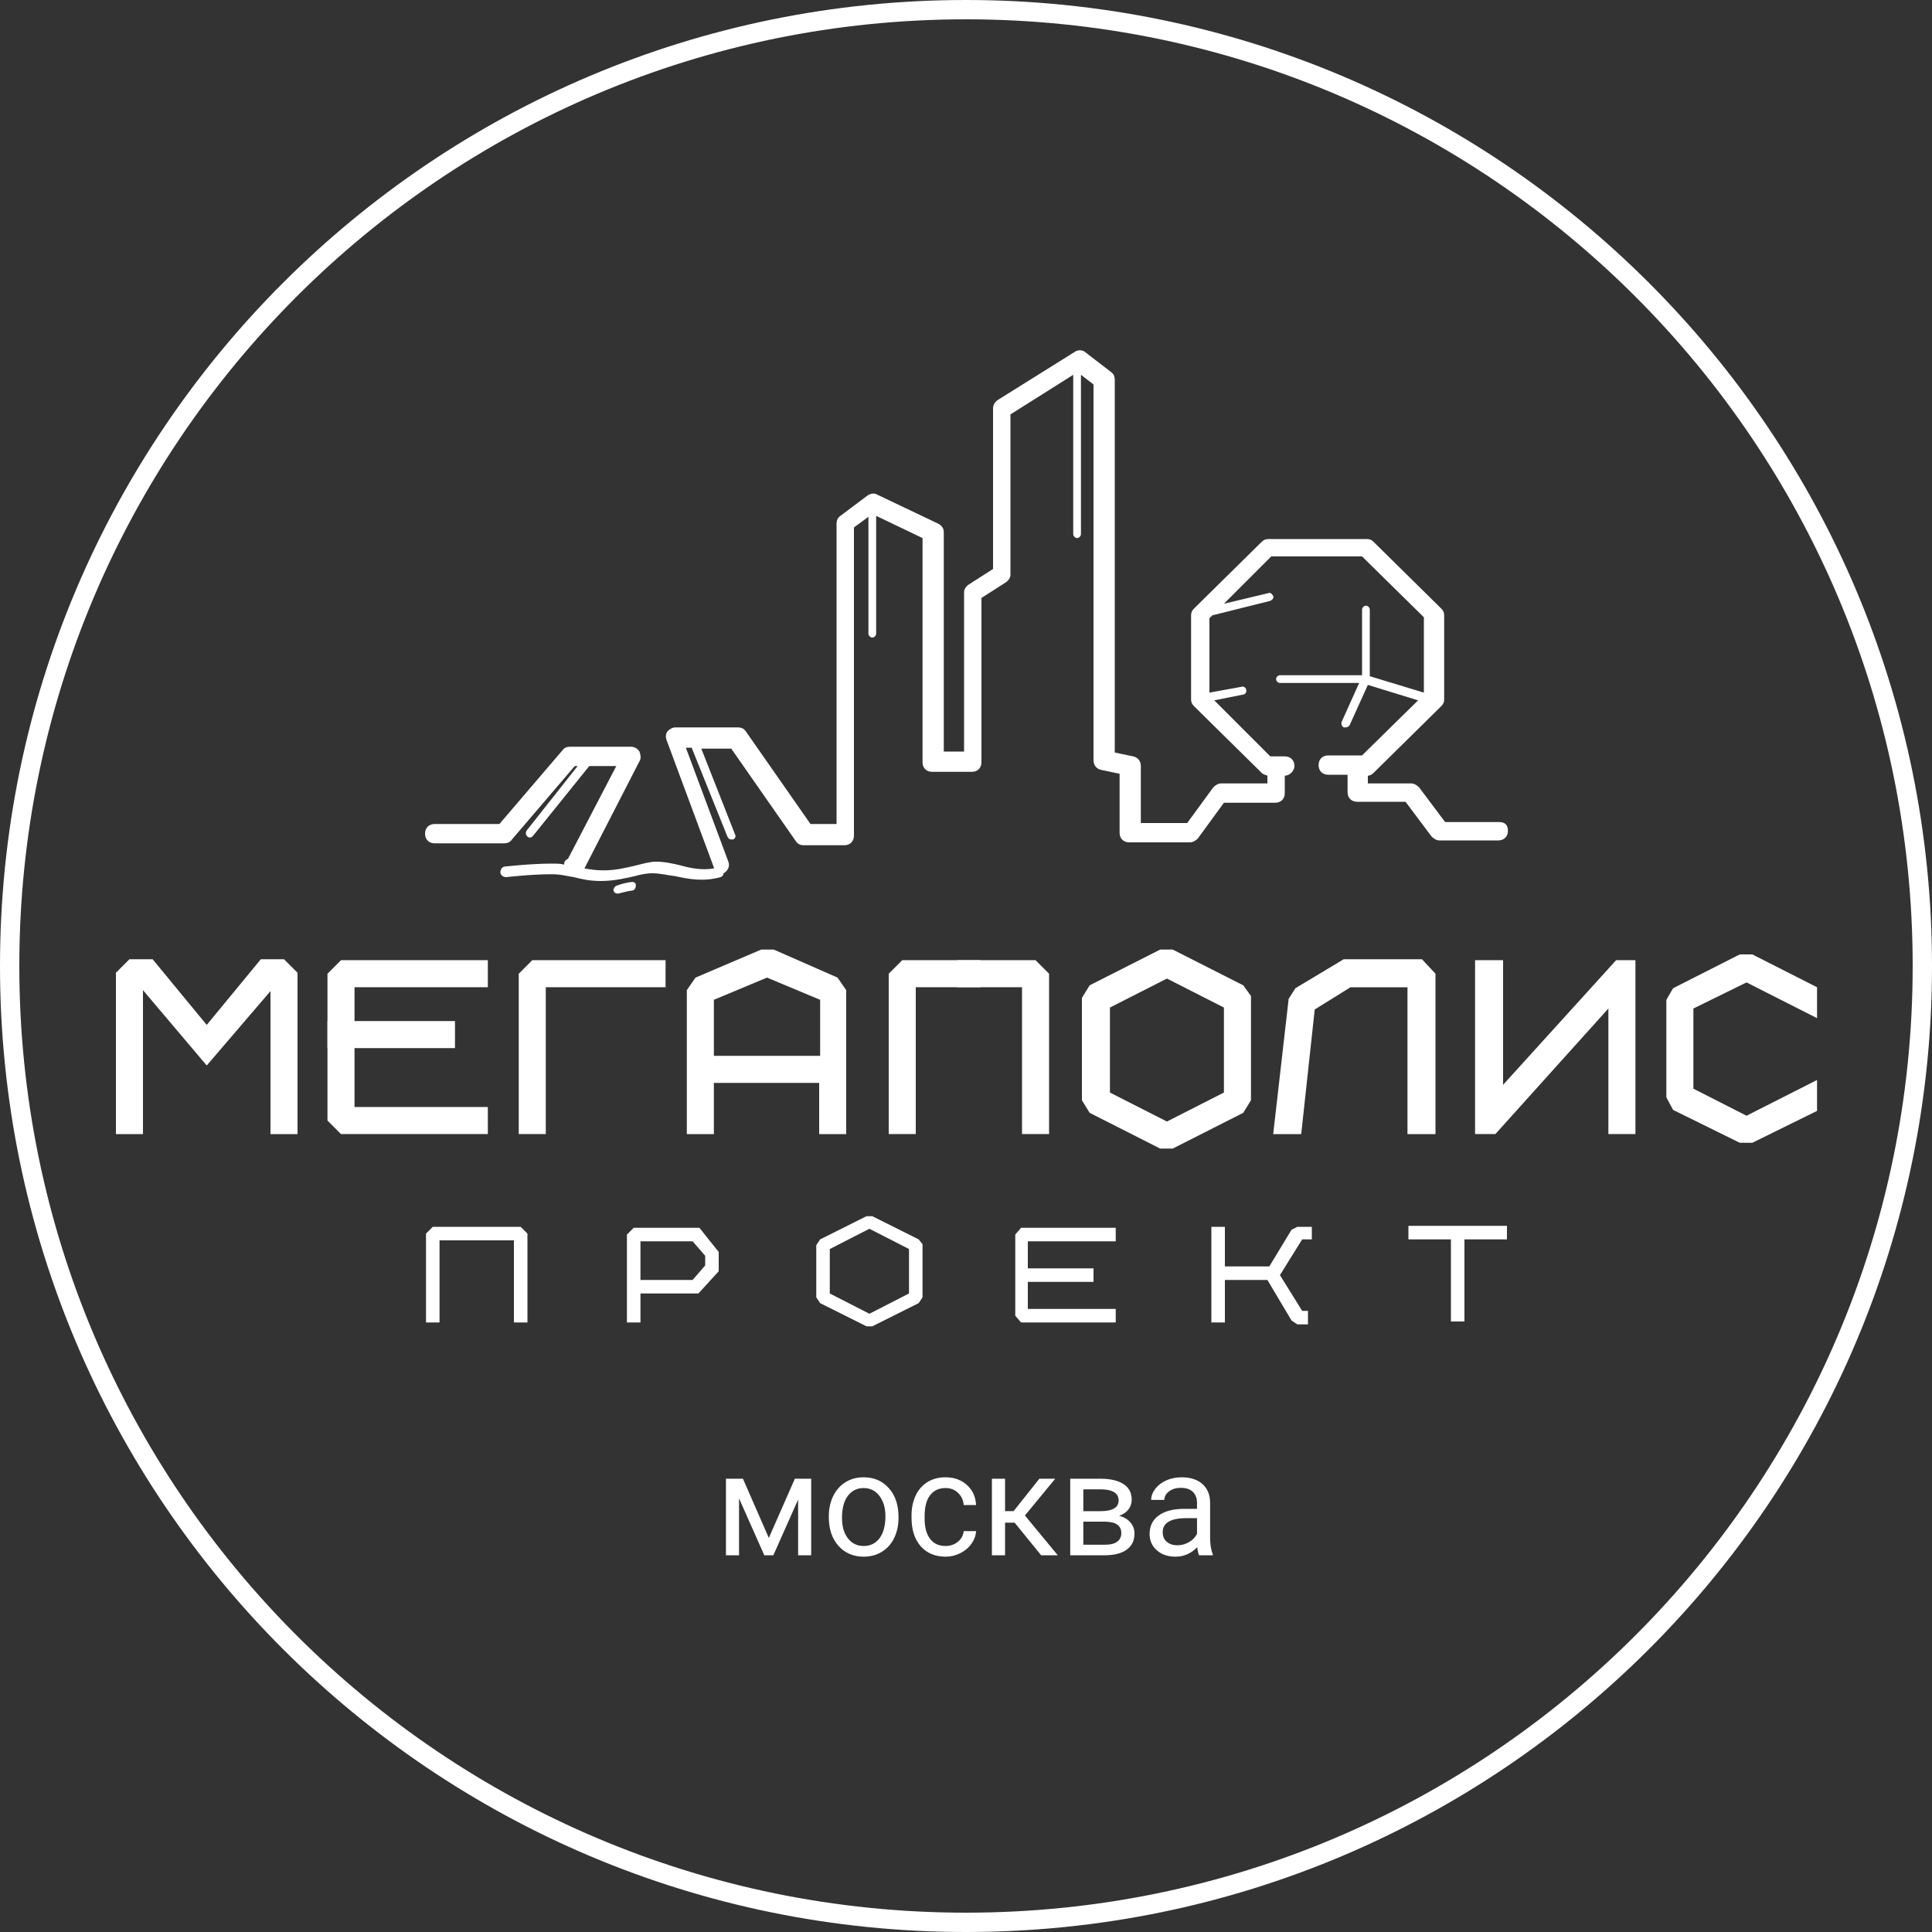 <svg width="200" height="200" viewBox="0 0 200 200" fill="none" xmlns="http://www.w3.org/2000/svg">
<rect x="0" y="0" width="200" height="200" fill="#333333" stroke="none"/>
<path d="M79.588 159.206L82.284 153.075H83.976V161H82.621V155.236L80.057 161H79.12L76.505 155.111V161H75.15V153.075H76.908L79.588 159.206ZM85.799 156.964C85.799 156.188 85.951 155.49 86.253 154.87C86.561 154.25 86.986 153.771 87.528 153.434C88.075 153.097 88.697 152.929 89.395 152.929C90.475 152.929 91.346 153.302 92.01 154.049C92.679 154.796 93.014 155.79 93.014 157.03V157.125C93.014 157.897 92.865 158.59 92.567 159.206C92.274 159.816 91.852 160.292 91.3 160.634C90.753 160.976 90.123 161.146 89.41 161.146C88.336 161.146 87.464 160.773 86.795 160.026C86.131 159.279 85.799 158.29 85.799 157.06V156.964ZM87.162 157.125C87.162 158.004 87.364 158.71 87.769 159.242C88.18 159.774 88.727 160.041 89.41 160.041C90.099 160.041 90.645 159.772 91.051 159.235C91.456 158.693 91.659 157.936 91.659 156.964C91.659 156.095 91.451 155.392 91.036 154.855C90.626 154.313 90.079 154.042 89.395 154.042C88.727 154.042 88.187 154.308 87.777 154.84C87.367 155.373 87.162 156.134 87.162 157.125ZM97.892 160.041C98.375 160.041 98.797 159.894 99.159 159.601C99.52 159.308 99.72 158.942 99.759 158.502H101.041C101.017 158.957 100.86 159.389 100.572 159.799C100.284 160.209 99.898 160.536 99.415 160.78C98.936 161.024 98.429 161.146 97.892 161.146C96.812 161.146 95.953 160.788 95.314 160.07C94.679 159.347 94.361 158.361 94.361 157.111V156.884C94.361 156.112 94.503 155.426 94.786 154.826C95.069 154.225 95.475 153.759 96.002 153.427C96.534 153.095 97.162 152.929 97.884 152.929C98.773 152.929 99.51 153.195 100.096 153.727C100.687 154.259 101.002 154.95 101.041 155.8H99.759C99.72 155.287 99.525 154.867 99.173 154.54C98.827 154.208 98.397 154.042 97.884 154.042C97.196 154.042 96.661 154.291 96.28 154.789C95.904 155.282 95.716 155.998 95.716 156.935V157.191C95.716 158.104 95.904 158.808 96.28 159.301C96.656 159.794 97.193 160.041 97.892 160.041ZM105.033 157.624H104.044V161H102.682V153.075H104.044V156.43H104.93L107.596 153.075H109.237L106.102 156.884L109.5 161H107.779L105.033 157.624ZM110.79 161V153.075H113.88C114.935 153.075 115.743 153.261 116.305 153.632C116.871 153.998 117.154 154.538 117.154 155.25C117.154 155.617 117.044 155.949 116.825 156.247C116.605 156.54 116.28 156.764 115.851 156.92C116.329 157.033 116.712 157.252 117 157.58C117.293 157.907 117.44 158.297 117.44 158.751C117.44 159.479 117.171 160.036 116.634 160.421C116.102 160.807 115.348 161 114.371 161H110.79ZM112.145 157.521V159.909H114.386C114.952 159.909 115.375 159.804 115.653 159.594C115.936 159.384 116.078 159.088 116.078 158.708C116.078 157.917 115.497 157.521 114.334 157.521H112.145ZM112.145 156.437H113.895C115.165 156.437 115.799 156.066 115.799 155.324C115.799 154.582 115.199 154.198 113.998 154.174H112.145V156.437ZM124.127 161C124.049 160.844 123.985 160.565 123.937 160.165C123.307 160.819 122.555 161.146 121.681 161.146C120.899 161.146 120.257 160.927 119.754 160.487C119.256 160.043 119.007 159.481 119.007 158.803C119.007 157.978 119.32 157.338 119.945 156.884C120.575 156.425 121.458 156.195 122.596 156.195H123.915V155.573C123.915 155.099 123.773 154.723 123.49 154.445C123.207 154.162 122.789 154.02 122.237 154.02C121.754 154.02 121.349 154.142 121.021 154.386C120.694 154.63 120.531 154.926 120.531 155.272H119.168C119.168 154.877 119.308 154.496 119.586 154.13C119.869 153.759 120.25 153.466 120.729 153.251C121.212 153.036 121.742 152.929 122.318 152.929C123.231 152.929 123.946 153.158 124.464 153.617C124.981 154.071 125.25 154.699 125.27 155.5V159.147C125.27 159.875 125.362 160.453 125.548 160.883V161H124.127ZM121.878 159.967C122.303 159.967 122.706 159.857 123.087 159.638C123.468 159.418 123.744 159.132 123.915 158.781V157.155H122.853C121.192 157.155 120.362 157.641 120.362 158.612C120.362 159.037 120.504 159.369 120.787 159.608C121.07 159.848 121.434 159.967 121.878 159.967Z" fill="white"/>
<path d="M150.899 126.9H145.799V128.3H150.199V136.8H151.599V128.3H155.999V126.9H150.899Z" fill="white"/>
<path d="M53.9 127H49.9H48.8H44.8L44.1 127.7V136.9H45.5V128.4H48.8H49.9H53.2V136.9H54.6V127.7L53.9 127Z" fill="white"/>
<path d="M115.5 128.501V127.101H105.7L105.1 127.801V131.301V132.701V136.201L105.7 136.901H115.5V135.501H106.4V132.701H113.2V131.301H106.4V128.501H115.5Z" fill="white"/>
<path d="M72.4 127.101H65.6L64.9 127.801V132.501V133.901V136.901H66.3V133.901H72.3L74.4 131.601V129.601L72.4 127.101ZM73 130.901V131.001L71.7 132.501H66.3V128.501H71.7L73 130.001V130.101V130.901Z" fill="white"/>
<path d="M95.1 128.3L90.3 125.9H89.7L84.9 128.3L84.5 128.9V130.9V131.3V134.3L84.9 134.9L89.7 137.3H90.3L95.1 134.9L95.5 134.3V131.7V131.4V128.8L95.1 128.3ZM94.1 131.8V133.9L90 136L85.9 133.9V131.3V130.9V129.3L90 127.2L94.1 129.3V131.4V131.8Z" fill="white"/>
<path d="M134.8 128.3H135.8V127H134.3L133.7 127.3L131.4 131.1H126.8V127H125.4V131.1V132.5V136.9H126.8V132.5H131.2L133.7 136.7L134.3 137.1H135.4V135.7H134.8L132.5 132L134.8 128.3Z" fill="white"/>
<path d="M29.4 99.3H27L21.4 106.1L15.8 99.3H13.4L12 100.7V117.4H14.8V102.5L21.4 110.3L28 102.6V117.4H30.8V100.7L29.4 99.3Z" fill="white"/>
<path d="M50.5 117.399H35.3L33.9 115.999V100.799L35.3 99.399H50.5V102.199H36.7V114.599H50.5V117.399Z" fill="white"/>
<path d="M56.499 117.399H53.699V100.799L55.099 99.399H68.899V102.199H56.499V117.399Z" fill="white"/>
<path d="M94.8 117.399H92V100.799L93.4 99.399H101.5V102.199H94.8V117.399Z" fill="white"/>
<path d="M105.8 117.399H108.6V100.799L107.2 99.399H99.1V102.199H105.8V117.399Z" fill="white"/>
<path d="M47.1 105.7H33.9V108.5H47.1V105.7Z" fill="white"/>
<path d="M128.7 102L121.4 98.3H120.1L112.8 102L112 103.3V106V109.7V113.9L112.8 115.2L120.1 118.9H121.4L128.7 115.2L129.5 113.9V110.3V106.7V103.1L128.7 102ZM126.7 110.4V113.1L120.8 116.1L114.9 113.1V109.8V106.1V104.3L120.8 101.3L126.7 104.3V107V110.4Z" fill="white"/>
<path d="M134.701 117.4L136.101 104.5L139.801 102.2H145.701V117.4H148.601V100.8L147.201 99.3H139.101L134.101 102.3L133.401 103.4L131.801 117.4H134.701Z" fill="white"/>
<path d="M167.299 99.399L155.599 112.299V99.399H152.699V117.399H154.799L166.499 104.399V117.399H169.299V99.399H167.299Z" fill="white"/>
<path d="M188.1 111.8L180.8 115.5L175.3 112.7V109.7V106V104.4L180.8 101.7L188.1 105.4V102.2L181.4 98.8H180.1L173.2 102.3L172.5 103.5V106V109.7V113.6L173.2 114.9L180.1 118.3H181.4L188.1 115V111.8Z" fill="white"/>
<path d="M80.1 98.3H78.8L72 101.2L71.1 102.5V109.3V112.1V117.4H73.9V112.1H84.8V117.4H87.6V112.1V109.3V102.5L86.7 101.2L80.1 98.3ZM84.9 109.3H73.9V103.5L79.4 101.2L84.9 103.5V109.3Z" fill="white"/>
<path d="M155.2 85.1H149.6L146.9 81.5C146.7 81.3 146.4 81.1 146.1 81.1H141.6V80.3C141.8 80.3 142 80.2 142.2 80L149.2 73.1C149.4 72.9 149.5 72.7 149.5 72.4V71.2V64.9V63.7C149.5 63.4 149.4 63.2 149.2 63L142.2 56.1C142 55.9 141.8 55.8 141.5 55.8H131.3C131 55.8 130.8 55.9 130.6 56.1L123.6 63C123.4 63.2 123.3 63.4 123.3 63.7V64.9V71.2V72.4C123.3 72.7 123.4 72.9 123.6 73.1L130.6 80C130.8 80.2 131 80.2 131.2 80.3V81.1H126.4C126.1 81.1 125.8 81.3 125.6 81.5L122.9 85.2H120.6H119.3H118.1V79.3C118.1 78.8 117.8 78.4 117.3 78.3L115.4 77.9V39.3C115.4 39 115.3 38.7 115 38.5L112.4 36.5C112.1 36.2 111.6 36.2 111.3 36.4L103.3 41.4C103 41.6 102.8 41.9 102.8 42.3V58.9L100.3 60.5C100 60.7 99.8 61 99.8 61.3V77.8H97.7V55.1C97.7 54.7 97.5 54.4 97.1 54.2L90.8 51.2C90.5 51 90.1 51.1 89.8 51.3L87 53.4C86.7 53.6 86.6 53.9 86.6 54.2V85.3H84.7H83.9L77.2 75.7C77 75.4 76.7 75.3 76.4 75.3H69.9C69.6 75.3 69.3 75.5 69.1 75.7C68.9 76 68.9 76.3 69 76.6L73.9 89.8C73.9 89.8 73.9 89.8 73.9 89.9C72.7 90.1 71.6 89.9 70.5 89.6C69.7 89.4 68.8 89.2 67.9 89.2C67.3 89.2 66.6 89.4 65.8 89.6C64.9 89.8 63.8 90.1 62.5 90.1C61.7 90.1 61.1 90 60.5 89.9L66.2 78.8C66.4 78.5 66.3 78.1 66.2 77.8C66 77.5 65.7 77.3 65.3 77.3H59C58.7 77.3 58.4 77.4 58.2 77.7L51.7 85.3H45C44.4 85.3 44 85.7 44 86.3C44 86.9 44.4 87.3 45 87.3H52.2C52.5 87.3 52.8 87.2 53 86.9L59.5 79.3H59.8L54.5 86C54.4 86.2 54.4 86.4 54.6 86.6C54.7 86.7 54.8 86.7 54.9 86.7C55 86.7 55.1 86.6 55.2 86.5L61 79.3H63.8L58.8 88.9C58.4 89.1 58.4 89.3 58.4 89.5C58 89.4 57.6 89.4 57.1 89.4C54.9 89.4 52.4 89.7 52.3 89.7C52 89.7 51.8 90 51.8 90.3C51.8 90.6 52.1 90.8 52.4 90.8C52.4 90.8 55 90.5 57.1 90.5C58.1 90.5 58.7 90.7 59.4 90.8C60.2 91 61 91.2 62.2 91.2C63.6 91.2 64.8 90.9 65.7 90.7C66.4 90.5 67 90.4 67.5 90.4C68.3 90.4 69.1 90.6 69.9 90.7C71.3 91 72.8 91.3 74.6 90.8C74.8 90.7 74.9 90.6 74.9 90.4C75.3 90.2 75.6 89.7 75.4 89.2L71 77.4H71.6L75.3 86.6C75.4 86.8 75.5 86.9 75.7 86.9C75.8 86.9 75.8 86.9 75.9 86.9C76.1 86.8 76.2 86.6 76.1 86.4L72.6 77.5H75.7L82.4 87.1C82.6 87.4 82.9 87.5 83.2 87.5H84.5H87.4C88 87.5 88.4 87.1 88.4 86.5V54.6L89.9 53.5V65.6C89.9 65.8 90.1 66 90.3 66C90.5 66 90.7 65.8 90.7 65.6V53.4L95.5 55.7V78.9C95.5 79.5 95.9 79.9 96.5 79.9H100.6C101.2 79.9 101.6 79.5 101.6 78.9V61.9L104.1 60.3C104.4 60.1 104.6 59.8 104.6 59.5V42.9L111.1 38.8V55.3C111.1 55.5 111.3 55.7 111.5 55.7C111.7 55.7 111.9 55.5 111.9 55.3V38.8L113.2 39.8V78.7C113.2 79.2 113.5 79.6 114 79.7L115.9 80.1V86.2C115.9 86.8 116.3 87.2 116.9 87.2H119.1H120.4H123.2C123.5 87.2 123.8 87 124 86.8L126.7 83.1H132C132.6 83.1 133 82.7 133 82.1V80.3C133.5 80.3 134 79.8 134 79.3C134 78.7 133.6 78.3 133 78.3H131.5L125.7 72.5L128.7 71.9C128.9 71.9 129.1 71.6 129 71.4C129 71.2 128.7 71 128.5 71.1L125.2 71.7V71.1V64.8V64L125.5 63.7L131.5 62.2C131.7 62.1 131.9 61.9 131.8 61.7C131.7 61.5 131.5 61.3 131.3 61.4L126.7 62.5L131.6 57.6H141L147.4 63.9V64.7V71V71.7L141.8 70V63.1C141.8 62.9 141.6 62.7 141.4 62.7C141.2 62.7 141 62.9 141 63.1V69.9H132.5C132.3 69.9 132.1 70.1 132.1 70.3C132.1 70.5 132.3 70.7 132.5 70.7H140.7L138.9 74.7C138.8 74.9 138.9 75.2 139.1 75.3C139.2 75.3 139.2 75.3 139.3 75.3C139.5 75.3 139.6 75.2 139.7 75.1L141.6 70.9L146.8 72.5L141 78.2H137.5C136.9 78.2 136.5 78.6 136.5 79.2C136.5 79.8 136.9 80.2 137.5 80.2H139.5V82C139.5 82.6 139.9 83 140.5 83H145.5L148.2 86.6C148.4 86.8 148.7 87 149 87H155.1C155.7 87 156.1 86.6 156.1 86C156.1 85.4 155.8 85.1 155.2 85.1Z" fill="white"/>
<path d="M65.5 91.3C65 91.3 64 91.6 63.8 91.7C63.6 91.8 63.5 92 63.5 92.2C63.6 92.4 63.7 92.5 63.9 92.5H64C64.4 92.4 65.2 92.2 65.4 92.2C65.6 92.2 65.8 92 65.8 91.8C65.9 91.5 65.7 91.3 65.5 91.3Z" fill="white"/>
<path d="M100 199C154.676 199 199 154.676 199 100C199 45.324 154.676 1 100 1C45.324 1 1 45.324 1 100C1 154.676 45.324 199 100 199Z" stroke="white" stroke-width="2" stroke-miterlimit="10"/>
</svg>
